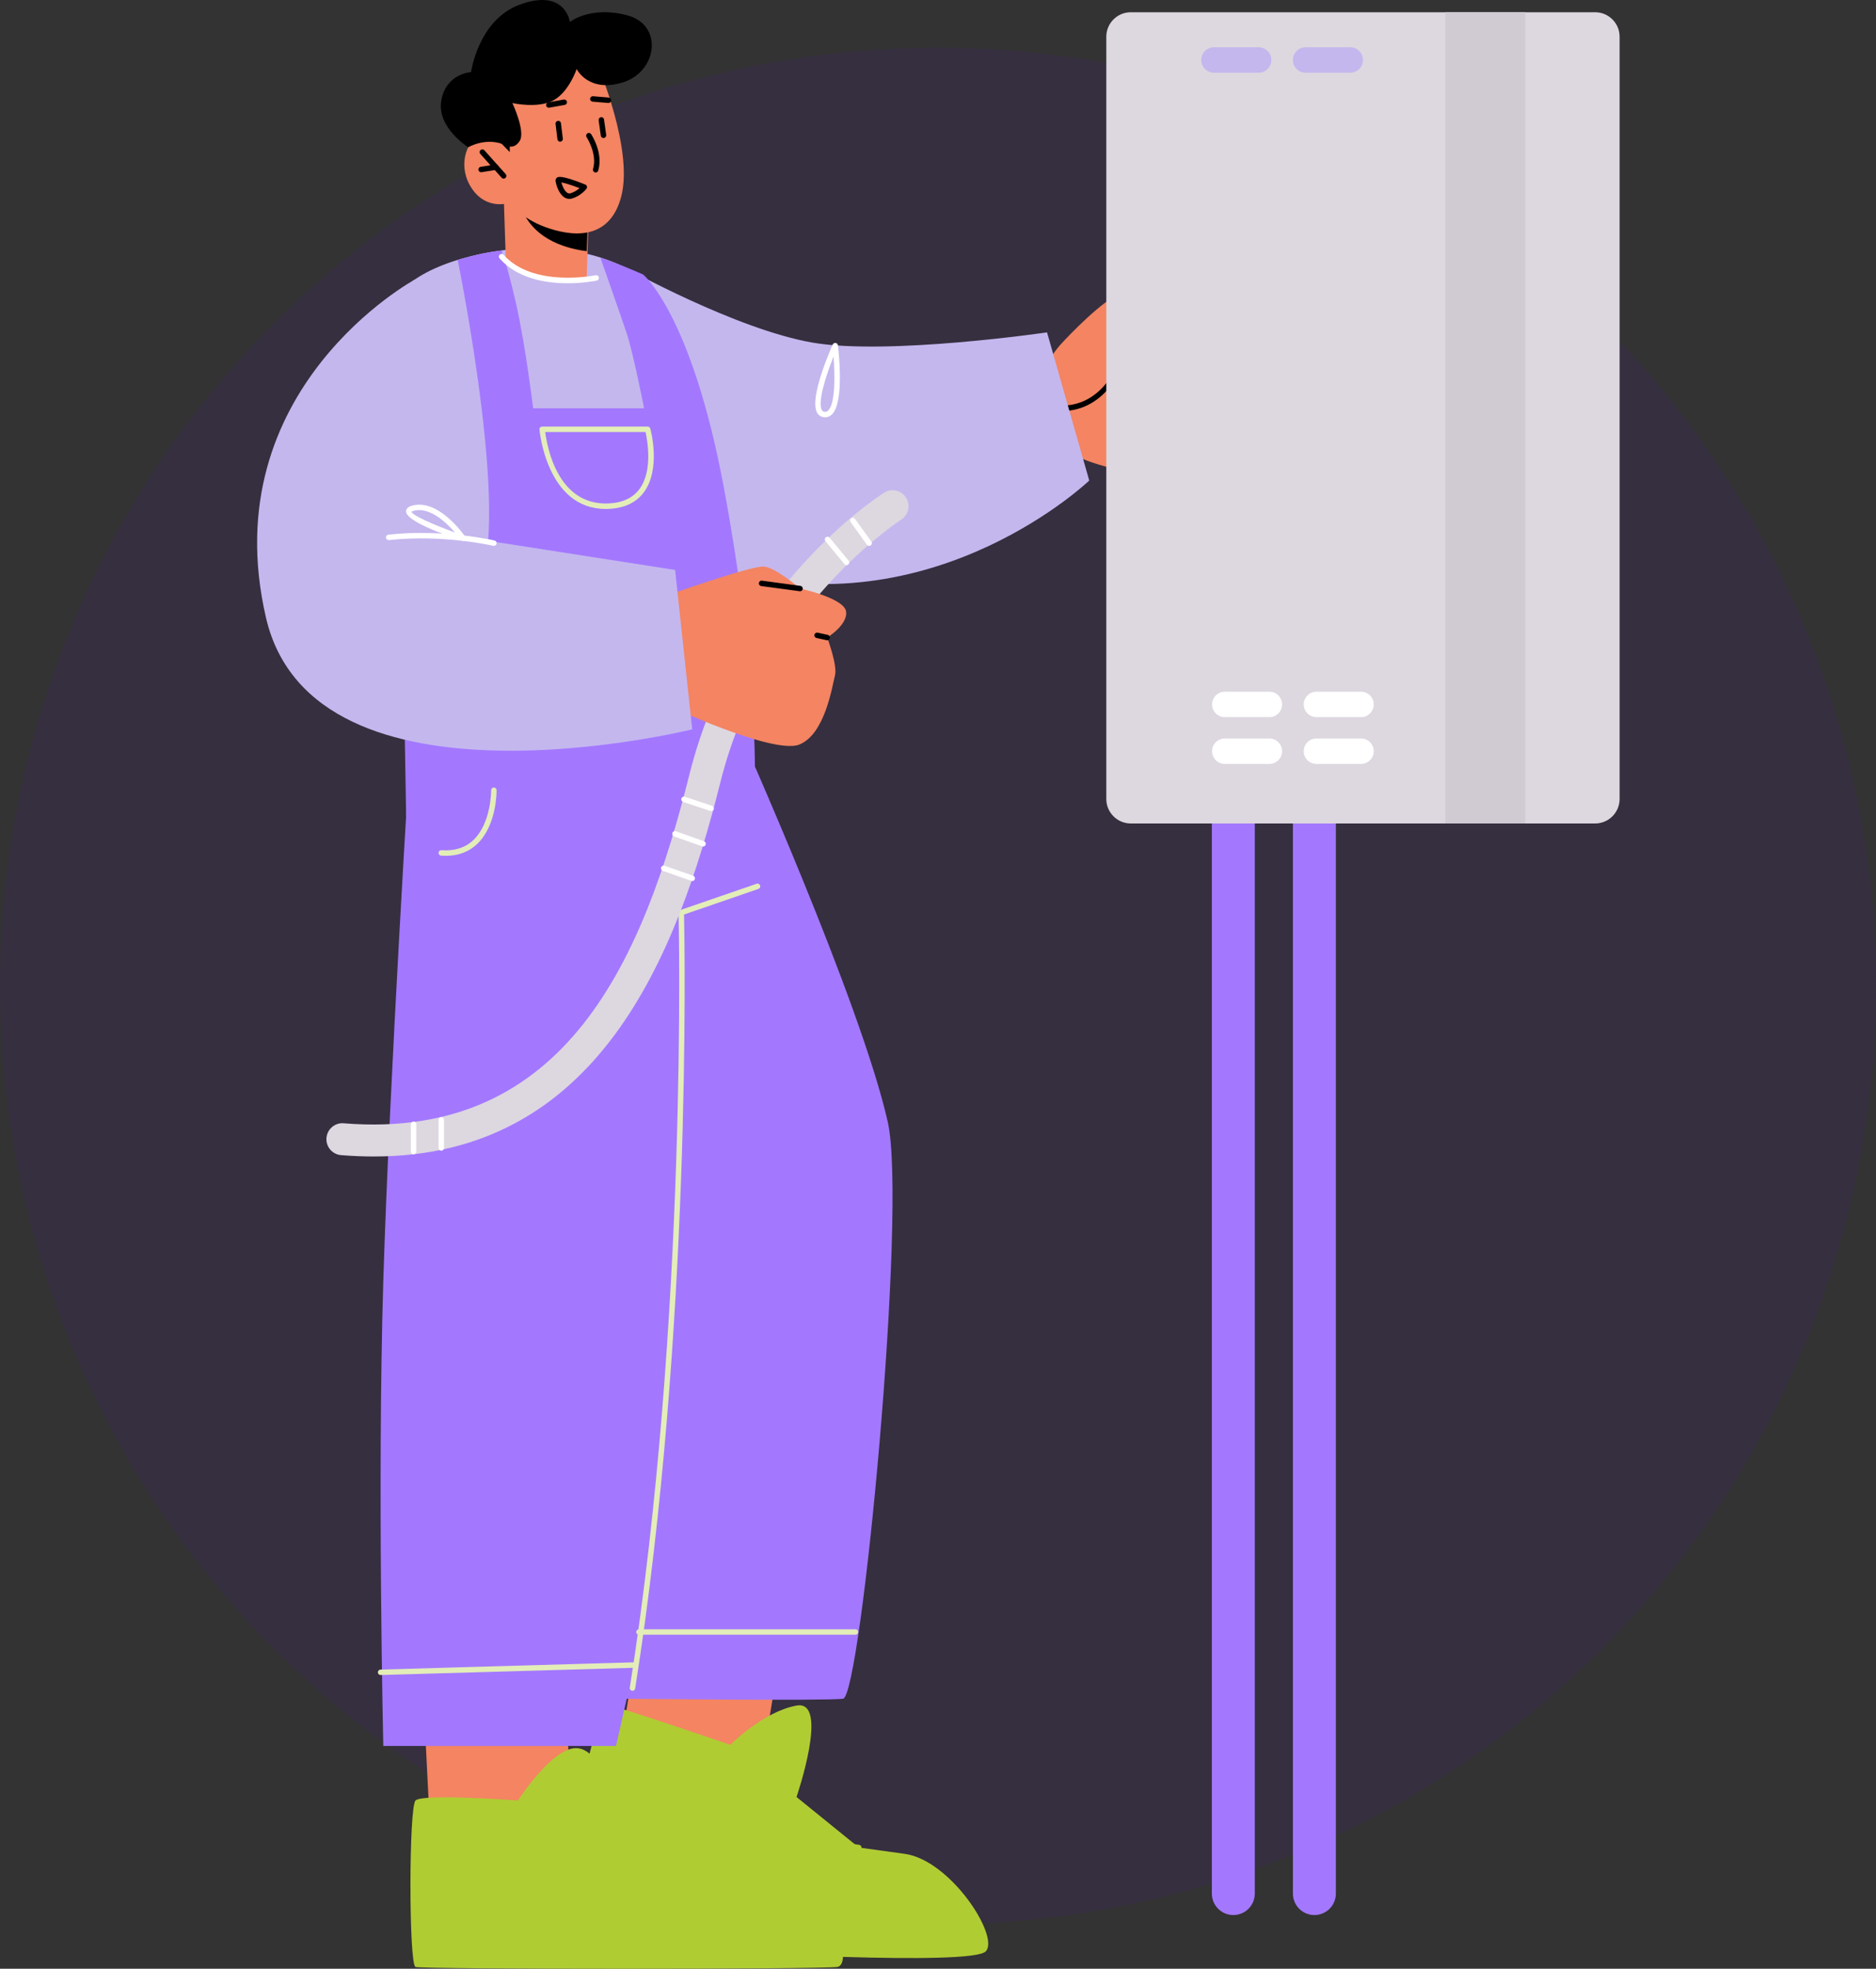 <?xml version="1.0" encoding="UTF-8"?> <svg xmlns="http://www.w3.org/2000/svg" width="591" height="620" viewBox="0 0 591 620" fill="none"><rect x="0" y="0" width="591" height="620" fill="#333333" stroke="none"/><g clip-path="url(#clip0_63_6542)"><circle cx="295.5" cy="310.5" r="295.5" fill="#5F00CD" fill-opacity="0.08"></circle><path d="M388.535 603.087C384.799 603.087 381.77 600.058 381.77 596.322V256.484C381.77 252.749 384.799 249.719 388.535 249.719C392.27 249.719 395.3 252.749 395.3 256.484V596.319C395.297 600.057 392.27 603.087 388.535 603.087Z" fill="#A378FF"></path><path d="M414.074 603.087C410.338 603.087 407.309 600.058 407.309 596.322V256.484C407.309 252.749 410.338 249.719 414.074 249.719C417.809 249.719 420.839 252.749 420.839 256.484V596.319C420.839 600.057 417.809 603.087 414.074 603.087Z" fill="#A378FF"></path><path d="M372.378 150.942C372.378 150.942 339.012 148.611 331.53 138.075C324.049 127.539 343.997 110.168 343.997 110.168L368.506 114.574L372.378 150.942Z" fill="#F48462"></path><path d="M333.785 108.856C333.785 108.856 343.872 97.65 351.314 93.167C358.757 88.683 373.717 95.884 373.717 101.013C373.717 106.139 356.96 104.478 356.96 104.478C356.96 104.478 350.37 128.58 333.785 128.58C317.2 128.58 333.785 108.856 333.785 108.856Z" fill="#F48462"></path><path d="M334.4 129.463C333.161 129.463 331.855 129.351 330.478 129.112C330.011 129.032 329.699 128.586 329.783 128.119C329.864 127.652 330.268 127.325 330.773 127.42C346.99 130.229 352.452 113.862 352.68 113.163C352.824 112.717 353.309 112.461 353.758 112.608C354.211 112.752 354.457 113.233 354.313 113.686C354.257 113.858 349.092 129.463 334.4 129.463Z" fill="black"></path><path d="M343.146 151.333C343.146 151.333 295.888 196.527 231.799 180.504C167.71 164.481 196.832 84.242 196.832 84.242C196.832 84.242 231.82 103.716 255.939 107.887C279.71 112.002 329.847 104.671 329.847 104.671L343.146 151.333Z" fill="#C4B7EE"></path><path d="M178.749 545.578L180.307 574.047L135.57 577.94L134.145 549.461L178.749 545.578Z" fill="#F48462"></path><path d="M244.004 531.107L239.476 559.217L195.047 552.445L199.709 524.355L244.004 531.107Z" fill="#F48462"></path><path d="M250.926 565.912C250.926 565.912 261.476 535.182 250.926 537.12C240.372 539.058 230.075 549.471 230.075 549.471C230.075 549.471 195.659 537.717 191.899 537.032C188.139 536.348 180.359 575.84 180.359 575.84L225.908 614.487C225.908 614.487 306.283 619.307 310.587 614.487C314.892 609.666 299.437 585.8 284.998 583.81C270.558 581.819 270.558 581.819 270.558 581.819L250.926 565.912Z" fill="#B0CC33"></path><path d="M232.724 229.801C232.724 229.801 271.184 315.533 279.68 353.355C285.866 380.89 271.289 534.264 265.577 534.97C259.865 535.676 197.437 534.97 197.437 534.97L194.063 549.834H120.748C120.748 549.834 118.845 466.422 120.748 403.527C122.651 340.632 129.297 234.547 129.297 234.547L172.384 217.836L232.724 229.801Z" fill="#A378FF"></path><path d="M199.248 532.476C198.644 532.392 198.325 531.953 198.402 531.486C216.833 415.098 213.797 288.679 213.765 287.415C213.755 287.043 213.986 286.702 214.344 286.583L238.369 278.312C238.811 278.15 239.302 278.396 239.46 278.842C239.615 279.291 239.376 279.779 238.927 279.933L215.496 288.001C215.71 297.831 217.887 419.451 200.098 531.753C200.031 532.175 199.662 532.476 199.248 532.476Z" fill="#E3EDB8"></path><path d="M192.629 567.015C192.629 567.015 189.659 551.287 181.946 550.539C174.233 549.791 163.174 567.015 163.174 567.015C163.174 567.015 133.034 564.768 130.903 567.015C128.772 569.262 128.772 618.69 130.903 619.438C133.034 620.186 258.045 620.186 263.725 619.438C269.409 618.69 261.279 593.227 250.072 588.733C238.866 584.239 226.799 584.225 226.799 584.225L192.629 567.015Z" fill="#B0CC33"></path><path d="M226.792 585.086C226.775 585.086 213.511 584.827 213.511 584.827C213.037 584.819 212.662 584.426 212.672 583.952C212.683 583.478 213.125 583.113 213.546 583.113L226.81 583.373C227.284 583.38 227.659 583.773 227.649 584.247C227.638 584.714 227.259 585.086 226.792 585.086Z" fill="#B0CC33"></path><path d="M270.548 582.683C270.425 582.673 255.574 580.538 255.574 580.538C255.108 580.471 254.785 580.036 254.848 579.569C254.918 579.099 255.36 578.769 255.82 578.842L270.671 580.977C271.138 581.044 271.461 581.479 271.398 581.946C271.334 582.378 270.969 582.683 270.548 582.683Z" fill="#B0CC33"></path><path d="M236.431 240.085C236.431 240.085 233.78 148.658 215.057 103.812C198.343 63.779 131.199 78.917 125.431 93.834C119.663 108.751 129.862 246.205 129.862 246.205C129.862 246.205 199.701 257.116 236.431 240.085Z" fill="#C4B7EE"></path><path d="M185.511 66.458V67.044L185.118 78.11L184.844 86.785C184.844 86.785 185.55 88.797 176.106 88.21C163.45 87.371 159.335 81.589 159.335 81.589L158.668 61.262L162.509 62.017L185.511 66.458Z" fill="#F48462"></path><path d="M185.202 69.093L184.844 79.096C179.202 78.414 168.923 75.911 164.72 66.59C164.397 65.832 164.18 65.151 164.109 64.582L185.17 68.939L185.202 69.093Z" fill="black"></path><path d="M188.566 21.198C188.566 21.198 199.523 47.161 195.728 61.815C191.932 76.468 179.28 74.257 171.696 71.483C164.117 68.71 160.574 63.844 160.574 63.844C160.574 63.844 153.525 66.421 148.757 59.526C143.989 52.634 146.847 44.657 150.871 42.807C154.894 40.957 159.711 43.994 159.711 43.994L155.901 36.453C155.901 36.453 171.472 -2.113 188.566 21.198Z" fill="#F48462"></path><path d="M187.644 54.327C187.567 54.327 187.483 54.316 187.406 54.292C186.949 54.158 186.69 53.681 186.823 53.228C188.231 48.425 184.832 43.254 184.797 43.201C184.534 42.808 184.639 42.275 185.033 42.011C185.429 41.748 185.959 41.857 186.223 42.246C186.381 42.485 190.099 48.148 188.47 53.709C188.357 54.085 188.013 54.327 187.644 54.327Z" fill="black"></path><path d="M158.663 56.248C158.427 56.248 158.192 56.154 158.024 55.964L151.315 48.468C150.995 48.114 151.027 47.573 151.381 47.257C151.739 46.941 152.28 46.973 152.592 47.324L159.302 54.819C159.621 55.174 159.589 55.715 159.235 56.031C159.07 56.178 158.863 56.248 158.663 56.248Z" fill="black"></path><path d="M151.569 54.238C151.154 54.238 150.789 53.94 150.722 53.518C150.645 53.051 150.965 52.612 151.432 52.535L156.069 51.794C156.557 51.71 156.979 52.037 157.052 52.507C157.126 52.974 156.81 53.413 156.343 53.49L151.705 54.231C151.66 54.238 151.614 54.238 151.569 54.238Z" fill="black"></path><path d="M190.118 43.46C189.697 43.46 189.328 43.151 189.269 42.723L188.595 37.885C188.528 37.415 188.858 36.983 189.325 36.916C189.82 36.843 190.227 37.18 190.294 37.647L190.968 42.484C191.034 42.955 190.704 43.387 190.238 43.453C190.195 43.46 190.153 43.46 190.118 43.46Z" fill="black"></path><path d="M176.458 44.621C176.03 44.621 175.658 44.302 175.608 43.866L175.019 39.014C174.959 38.544 175.296 38.119 175.766 38.06C176.24 38.01 176.665 38.337 176.718 38.807L177.308 43.659C177.367 44.13 177.03 44.554 176.56 44.614C176.528 44.618 176.493 44.621 176.458 44.621Z" fill="black"></path><path d="M160.589 40.004V47.893L153.891 41.019L160.589 40.004Z" fill="black"></path><path d="M237.818 241.382C237.818 241.382 238.109 207.184 227.931 152.999C217.754 98.81 202.598 86.438 202.598 86.438C202.598 86.438 195.492 83.338 192.308 82.222C189.123 81.106 189.123 81.106 189.123 81.106C189.123 81.106 195.369 98.81 197.437 104.996C199.505 111.182 202.907 128.589 202.907 128.589H167.954C167.954 128.589 165.584 108.914 162.593 95.717C159.601 82.52 157.944 78.887 157.944 78.887C157.944 78.887 153.735 79.301 149.536 80.4C145.334 81.499 144.175 81.846 144.175 81.846C144.175 81.846 162.617 171.806 149.203 185.723C135.788 199.643 127.039 203.473 127.039 203.473L127.941 256.977C127.941 256.977 227.57 268.275 237.818 241.382Z" fill="#A378FF"></path><path d="M117.774 364.201C114.431 364.201 110.998 364.06 107.452 363.773C104.682 363.548 102.621 361.122 102.849 358.352C103.074 355.582 105.535 353.486 108.27 353.746C178.622 359.44 202.811 301.386 217.212 243.806C231.866 185.229 276.604 156.367 278.5 155.167C280.841 153.682 283.945 154.38 285.433 156.726C286.918 159.067 286.227 162.174 283.885 163.663C283.453 163.937 240.619 191.703 226.972 246.246C213.101 301.681 188.119 364.201 117.774 364.201Z" fill="#DDD7E0"></path><path d="M240.846 178.436C244.697 178.991 252.042 185.345 252.042 185.345C252.042 185.345 265.79 188.294 266.523 192.493C267.254 196.692 260.587 200.782 260.587 200.782C260.587 200.782 263.887 209.496 263.044 212.698C262.202 215.899 259.962 231.245 251.785 234.482C243.609 237.719 210.081 222.057 210.081 222.057L209.066 187.905C209.066 187.905 236.995 177.885 240.846 178.436Z" fill="#F48462"></path><path d="M191.691 32.435C191.621 32.435 186.688 32.014 186.688 32.014C186.214 31.972 185.867 31.558 185.905 31.087C185.947 30.613 186.362 30.262 186.832 30.304L191.761 30.726C192.235 30.768 192.583 31.182 192.544 31.652C192.505 32.095 192.133 32.435 191.691 32.435Z" fill="black"></path><path d="M172.892 33.924C172.485 33.924 172.12 33.633 172.05 33.218C171.962 32.752 172.275 32.306 172.742 32.221L177.611 31.351C178.099 31.277 178.527 31.582 178.605 32.046C178.692 32.513 178.38 32.959 177.913 33.043L173.043 33.91C172.994 33.921 172.942 33.924 172.892 33.924Z" fill="black"></path><path d="M179.364 62.637C178.792 62.637 178.234 62.462 177.718 62.114C175.899 60.886 175.102 57.866 175.014 56.908C174.986 56.609 175.2 56.125 175.443 55.949C175.78 55.69 176.692 55.016 184.388 58.119C184.637 58.217 184.823 58.428 184.897 58.684C184.971 58.941 184.918 59.218 184.757 59.428C184.686 59.52 183.057 61.661 180.217 62.511C179.929 62.595 179.645 62.637 179.364 62.637ZM176.857 57.441C177.117 58.467 177.753 60.064 178.679 60.692C179.024 60.921 179.354 60.973 179.726 60.868C180.979 60.492 181.948 59.804 182.573 59.246C180.333 58.393 177.981 57.631 176.857 57.441Z" fill="black"></path><path d="M159.119 45.685C159.119 45.685 161.777 47.43 163.708 44.407C165.639 41.384 161.412 32.453 161.412 32.453C161.412 32.453 169.385 34.264 174.317 31.624C179.247 28.988 181.665 21.731 181.665 21.731C181.665 21.731 185.296 29.29 196.179 25.965C207.066 22.64 209.141 7.821 197.52 4.799C185.899 1.776 179.548 6.916 179.548 6.916C179.548 6.916 178.074 -3.838 163.708 1.474C150.616 6.312 148.404 22.71 148.404 22.71C148.404 22.71 140.544 23.076 139.031 31.628C137.518 40.176 147.523 46.366 147.523 46.366C147.523 46.366 153.2 43.031 159.119 45.685Z" fill="black"></path><path d="M218.072 229.686C218.072 229.686 98.741 259.257 83.778 194.462C67.116 122.313 130.837 87.949 130.837 87.949L145.993 169.107L212.683 179.489L218.072 229.686Z" fill="#C4B7EE"></path><path d="M155.593 171.904C155.526 171.904 155.463 171.897 155.396 171.883C155.235 171.847 139.478 168.21 122.539 170.085C122.03 170.131 121.644 169.797 121.587 169.327C121.535 168.856 121.875 168.431 122.346 168.379C139.601 166.469 155.628 170.173 155.786 170.211C156.249 170.32 156.534 170.784 156.425 171.244C156.333 171.637 155.982 171.904 155.593 171.904Z" fill="white"></path><path d="M145.815 170.309C145.727 170.309 145.632 170.295 145.544 170.267C138.906 168.066 127.794 163.934 127.931 160.995C127.973 160.1 128.724 159.478 130.16 159.145C138.386 157.249 146.19 168.487 146.52 168.965C146.731 169.266 146.724 169.67 146.499 169.965C146.338 170.186 146.082 170.309 145.815 170.309ZM132.06 160.644C131.558 160.644 131.056 160.7 130.554 160.813C129.774 160.995 129.609 161.185 129.609 161.185C129.946 162.284 136.529 165.254 143.326 167.687C140.959 164.938 136.539 160.644 132.06 160.644Z" fill="white"></path><path d="M178.806 89.21C172.044 89.21 163.077 87.802 157.373 81.381C157.057 81.026 157.092 80.485 157.446 80.169C157.797 79.853 158.345 79.888 158.657 80.243C167.936 90.691 187.453 86.724 187.642 86.678C188.13 86.58 188.566 86.878 188.66 87.342C188.755 87.805 188.46 88.258 188 88.356C187.639 88.434 183.83 89.21 178.806 89.21Z" fill="white"></path><path d="M259.938 131.419C259.839 131.419 259.737 131.416 259.639 131.405C258.681 131.318 257.919 130.837 257.438 130.012C254.815 125.525 261.563 110.232 262.339 108.501C262.497 108.15 262.852 107.957 263.252 108.003C263.631 108.062 263.926 108.368 263.971 108.747C264.193 110.552 266.004 126.487 262.174 130.433C261.549 131.082 260.78 131.419 259.938 131.419ZM262.595 112.289C260.078 118.528 257.529 126.764 258.92 129.148C259.12 129.492 259.39 129.661 259.797 129.699C260.254 129.738 260.608 129.594 260.945 129.246C263.196 126.926 263.038 118.036 262.595 112.289Z" fill="white"></path><path d="M119.9 527.496C119.437 527.496 119.057 527.127 119.043 526.664C119.029 526.19 119.405 525.796 119.875 525.782L199.679 523.504C200.205 523.539 200.546 523.866 200.56 524.336C200.574 524.806 200.198 525.203 199.728 525.217L119.925 527.496C119.914 527.496 119.907 527.496 119.9 527.496Z" fill="#E3EDB8"></path><path d="M269.487 514.807H201.29C200.816 514.807 200.434 514.424 200.434 513.95C200.434 513.476 200.816 513.094 201.29 513.094H269.487C269.961 513.094 270.343 513.476 270.343 513.95C270.343 514.424 269.961 514.807 269.487 514.807Z" fill="#E3EDB8"></path><path d="M377.248 125.576C377.248 125.576 393.485 123.739 388.504 116.261C383.522 108.787 354.154 105.167 351.009 113.93C347.866 122.693 377.248 125.576 377.248 125.576Z" fill="#F48462"></path><path d="M375.491 138.978C375.491 138.978 391.728 137.142 386.747 129.664C381.765 122.189 352.397 118.57 349.255 127.333C346.11 136.096 375.491 138.978 375.491 138.978Z" fill="#F48462"></path><path d="M366.093 150.186C369.579 151.348 373.314 151.72 376.906 150.937C380.111 150.239 382.916 148.634 381.308 145.001C378.093 137.73 353.029 130.15 348.967 137.316C345.937 142.659 359.162 147.876 366.093 150.186Z" fill="#F48462"></path><path d="M379.839 126.076C379.702 126.065 359.996 123.13 359.996 123.13C359.487 123.056 359.139 122.582 359.213 122.077C359.29 121.571 359.74 121.213 360.27 121.297L379.976 124.232C380.485 124.306 380.832 124.78 380.758 125.286C380.688 125.746 380.292 126.076 379.839 126.076Z" fill="black"></path><path d="M375.492 139.897C375.425 139.897 375.358 139.89 375.288 139.876L354.936 135.326C354.434 135.214 354.121 134.719 354.234 134.217C354.346 133.719 354.824 133.403 355.34 133.515L375.692 138.065C376.194 138.177 376.506 138.672 376.394 139.171C376.302 139.603 375.916 139.897 375.492 139.897Z" fill="black"></path><path d="M252.039 186.205C251.927 186.198 239.811 184.562 239.811 184.562C239.341 184.498 239.011 184.067 239.074 183.596C239.137 183.129 239.566 182.785 240.036 182.862L252.152 184.498C252.622 184.562 252.952 184.993 252.889 185.464C252.833 185.892 252.464 186.205 252.039 186.205Z" fill="black"></path><path d="M260.592 201.636C260.529 201.636 260.47 201.629 260.406 201.619L257.226 200.92C256.762 200.818 256.471 200.358 256.576 199.898C256.675 199.435 257.148 199.143 257.598 199.242L260.779 199.94C261.242 200.042 261.533 200.502 261.428 200.962C261.344 201.362 260.986 201.636 260.592 201.636Z" fill="black"></path><path d="M140.42 269.517C139.939 269.517 139.451 269.5 138.952 269.461C138.478 269.426 138.124 269.015 138.159 268.541C138.19 268.067 138.576 267.702 139.075 267.748C143.179 268.05 146.546 266.986 149.098 264.581C154.782 259.241 154.726 248.972 154.726 248.867C154.719 248.393 155.102 248.004 155.572 248C156.053 248 156.432 248.376 156.439 248.846C156.446 249.295 156.509 259.958 150.278 265.824C147.68 268.282 144.366 269.517 140.42 269.517Z" fill="#E3EDB8"></path><path d="M190.803 160.278C172.199 160.278 169.973 135.527 169.952 135.271C169.931 135.032 170.016 134.797 170.177 134.621C170.339 134.446 170.567 134.344 170.809 134.344H204.045C204.432 134.344 204.772 134.6 204.87 134.976C205.011 135.488 208.251 147.632 202.887 154.966C200.471 158.273 196.697 160.053 191.684 160.26C191.386 160.274 191.091 160.278 190.803 160.278ZM171.764 136.061C172.326 140.547 175.608 159.193 191.61 158.547C196.076 158.364 199.404 156.82 201.497 153.958C205.72 148.183 203.937 138.599 203.364 136.057L171.764 136.061Z" fill="#E3EDB8"></path><path d="M266.693 177.971C266.447 177.971 266.201 177.866 266.029 177.662L260.036 170.426C259.734 170.061 259.787 169.521 260.149 169.219C260.517 168.913 261.054 168.966 261.36 169.331L267.353 176.567C267.655 176.932 267.602 177.472 267.24 177.774C267.079 177.908 266.886 177.971 266.693 177.971Z" fill="white"></path><path d="M273.801 171.908C273.534 171.908 273.274 171.786 273.106 171.55L267.959 164.406C267.681 164.023 267.769 163.486 268.155 163.209C268.535 162.931 269.075 163.019 269.353 163.405L274.499 170.55C274.777 170.932 274.689 171.47 274.303 171.747C274.148 171.856 273.973 171.908 273.801 171.908Z" fill="white"></path><path d="M224.046 255.439C223.958 255.439 223.863 255.425 223.776 255.397L215.199 252.539C214.749 252.388 214.507 251.904 214.658 251.455C214.806 251.005 215.294 250.763 215.743 250.91L224.32 253.768C224.769 253.919 225.011 254.404 224.86 254.853C224.738 255.215 224.404 255.439 224.046 255.439Z" fill="white"></path><path d="M221.484 266.59C221.389 266.59 221.291 266.576 221.196 266.541L212.335 263.395C211.889 263.237 211.657 262.746 211.815 262.3C211.977 261.854 212.465 261.626 212.914 261.777L221.775 264.923C222.221 265.081 222.453 265.572 222.295 266.018C222.169 266.372 221.839 266.59 221.484 266.59Z" fill="white"></path><path d="M218.08 277.451C217.989 277.451 217.891 277.436 217.799 277.401L208.791 274.256C208.341 274.101 208.106 273.61 208.264 273.164C208.422 272.718 208.914 272.483 209.356 272.637L218.365 275.783C218.814 275.937 219.049 276.429 218.891 276.875C218.765 277.233 218.431 277.451 218.08 277.451Z" fill="white"></path><path d="M130.282 363.509C129.808 363.509 129.426 363.126 129.426 362.652V354.075C129.426 353.601 129.808 353.219 130.282 353.219C130.756 353.219 131.139 353.601 131.139 354.075V362.652C131.139 363.126 130.753 363.509 130.282 363.509Z" fill="white"></path><path d="M139.013 362.367C138.539 362.367 138.156 361.985 138.156 361.511V352.65C138.156 352.176 138.539 351.793 139.013 351.793C139.487 351.793 139.87 352.176 139.87 352.65V361.511C139.87 361.981 139.487 362.367 139.013 362.367Z" fill="white"></path><path d="M502.512 259.33H356.24C351.978 259.33 348.52 255.875 348.52 251.61V11.576C348.52 7.314 351.974 3.855 356.24 3.855H502.512C506.774 3.855 510.232 7.31 510.232 11.576V251.61C510.232 255.872 506.774 259.33 502.512 259.33Z" fill="#DDD7E0"></path><path d="M480.49 3.855H455.332V259.33H480.49V3.855Z" fill="#D0CBD3"></path><path d="M428.774 240.571H414.713C412.501 240.571 410.711 238.78 410.711 236.569C410.711 234.357 412.501 232.566 414.713 232.566H428.774C430.986 232.566 432.776 234.357 432.776 236.569C432.776 238.777 430.986 240.571 428.774 240.571Z" fill="white"></path><path d="M399.903 240.571H385.842C383.63 240.571 381.84 238.78 381.84 236.569C381.84 234.357 383.63 232.566 385.842 232.566H399.903C402.114 232.566 403.905 234.357 403.905 236.569C403.905 238.777 402.114 240.571 399.903 240.571Z" fill="white"></path><path d="M428.774 225.84H414.713C412.501 225.84 410.711 224.05 410.711 221.838C410.711 219.626 412.501 217.836 414.713 217.836H428.774C430.986 217.836 432.776 219.626 432.776 221.838C432.776 224.05 430.986 225.84 428.774 225.84Z" fill="white"></path><path d="M399.903 225.84H385.842C383.63 225.84 381.84 224.05 381.84 221.838C381.84 219.626 383.63 217.836 385.842 217.836H399.903C402.114 217.836 403.905 219.626 403.905 221.838C403.905 224.05 402.114 225.84 399.903 225.84Z" fill="white"></path><path d="M425.372 22.895H411.311C409.099 22.895 407.309 21.105 407.309 18.893C407.309 16.681 409.099 14.891 411.311 14.891H425.372C427.583 14.891 429.374 16.681 429.374 18.893C429.374 21.105 427.58 22.895 425.372 22.895Z" fill="#C4B7EE"></path><path d="M396.504 22.895H382.444C380.232 22.895 378.441 21.105 378.441 18.893C378.441 16.681 380.232 14.891 382.444 14.891H396.504C398.716 14.891 400.506 16.681 400.506 18.893C400.51 21.105 398.716 22.895 396.504 22.895Z" fill="#C4B7EE"></path></g><defs><clipPath id="clip0_63_6542"><rect width="591" height="620" fill="white"></rect></clipPath></defs></svg> 